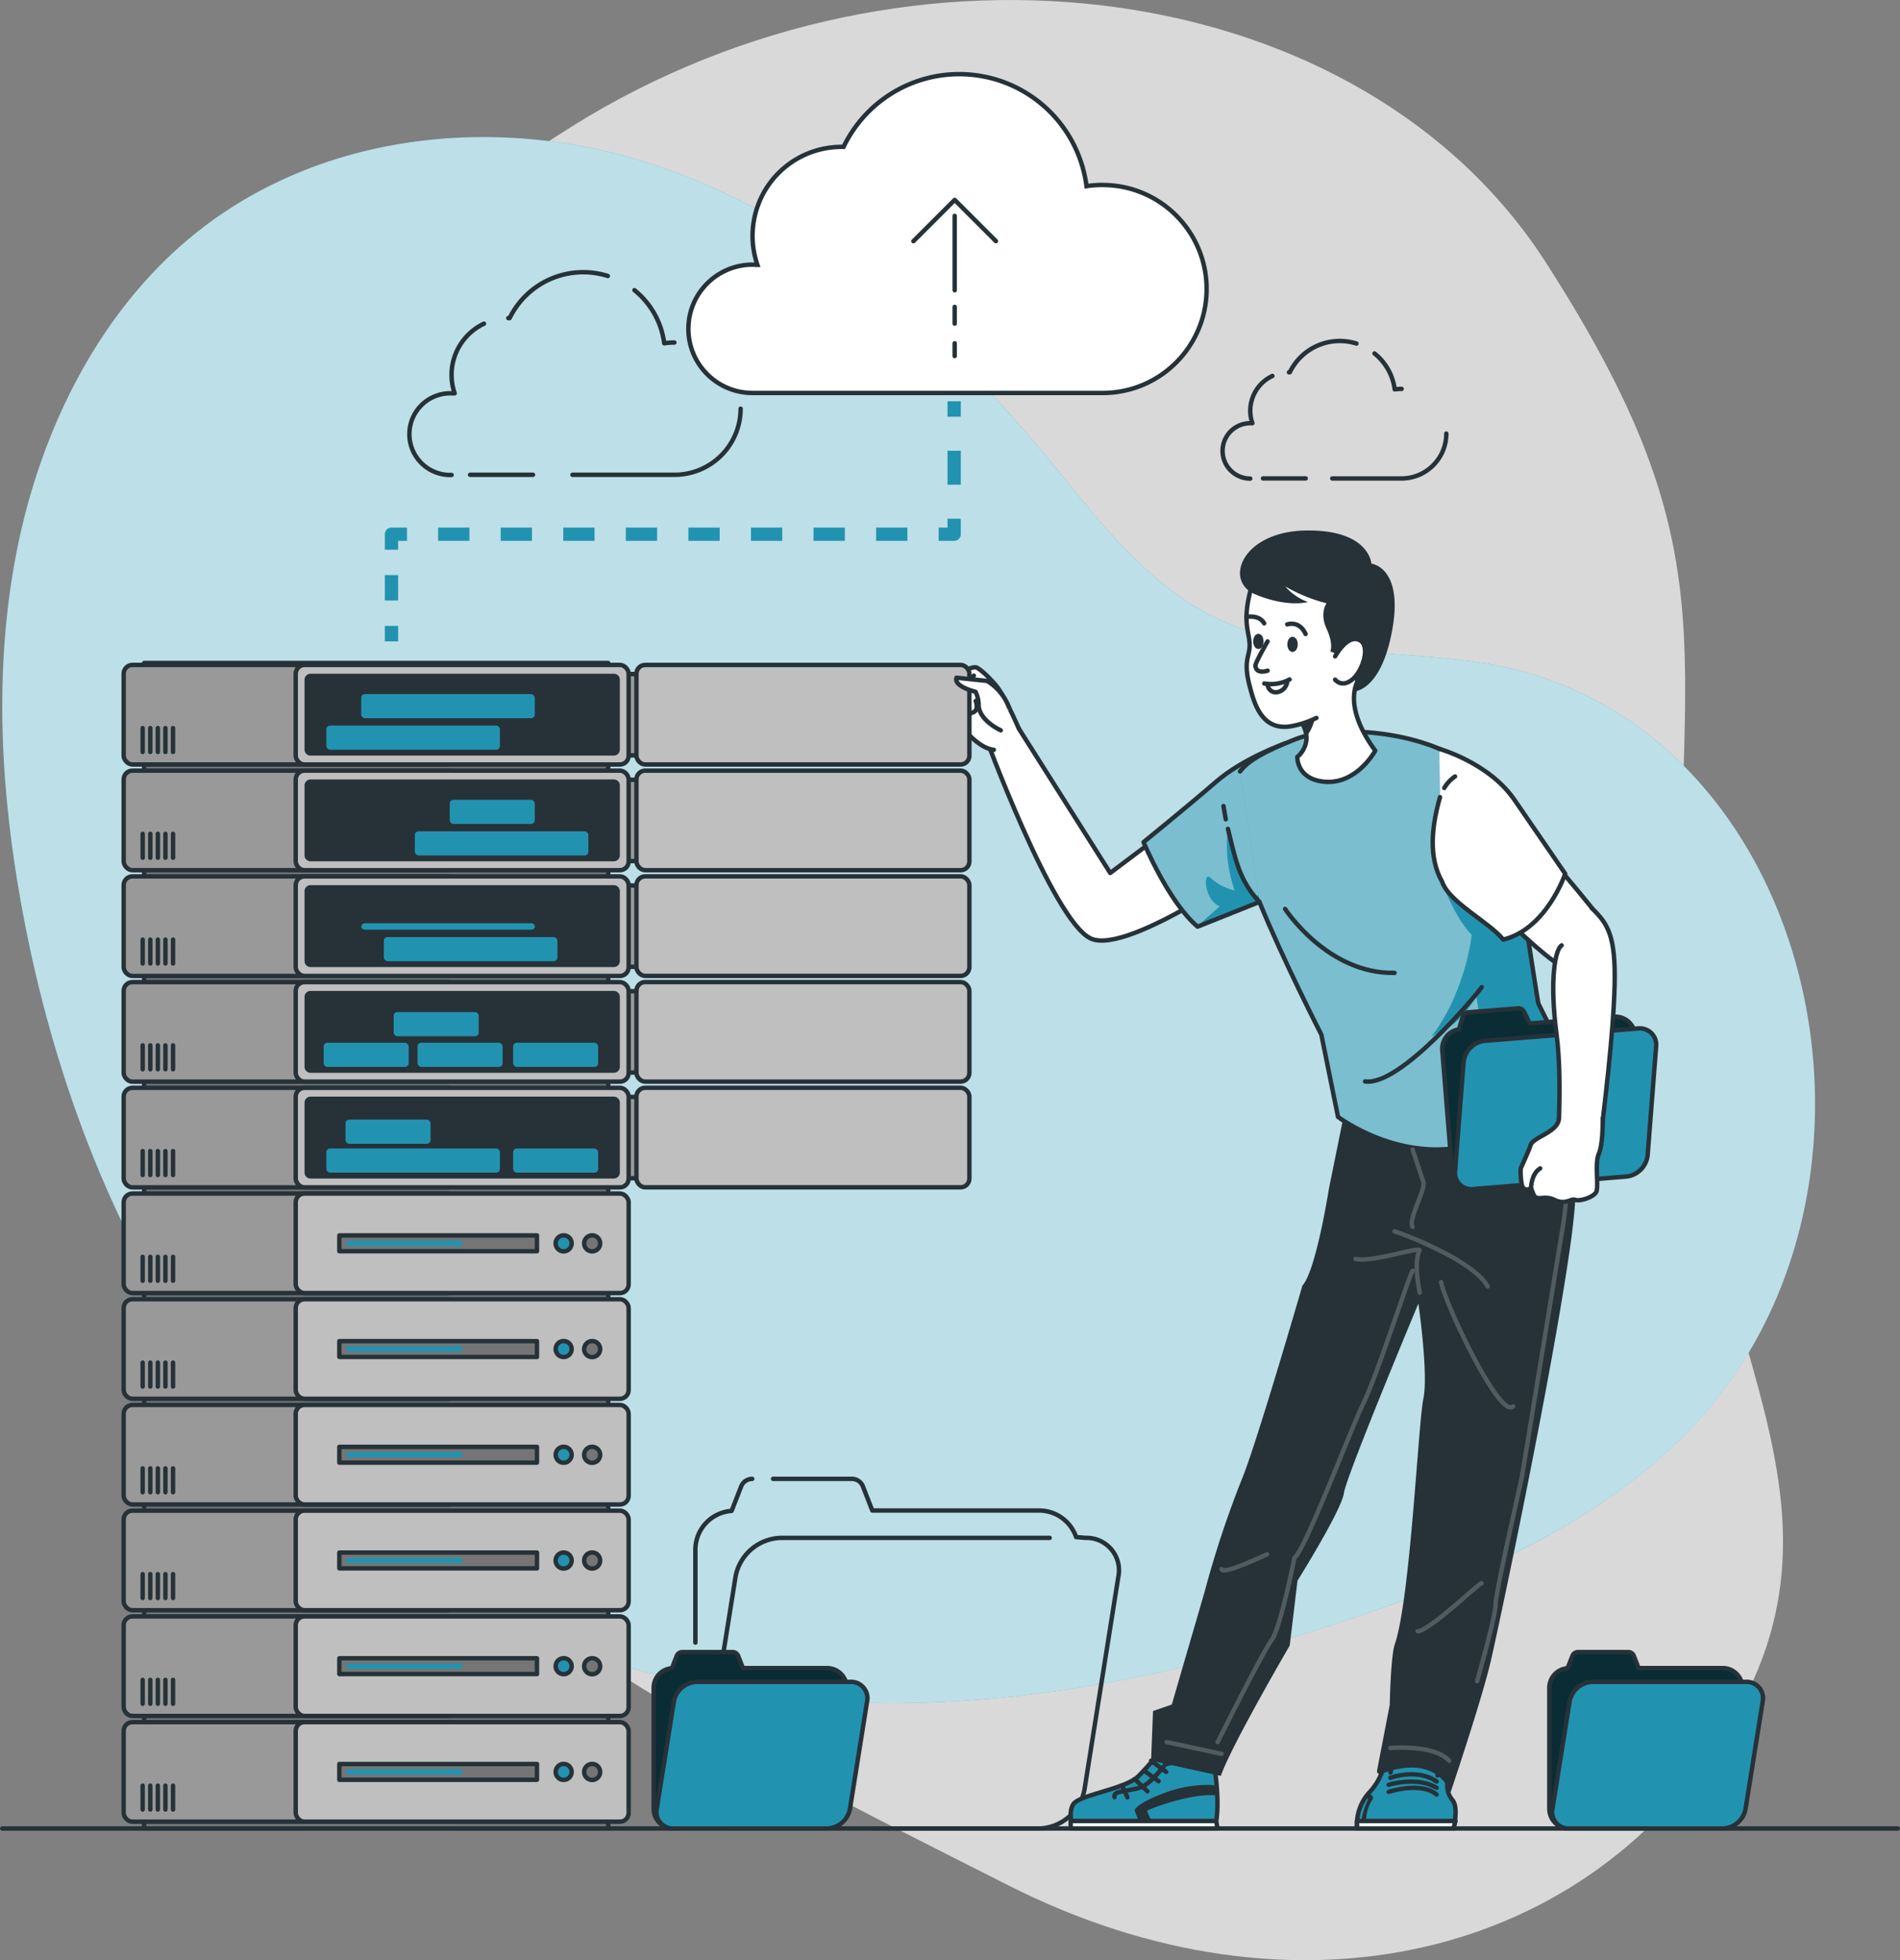<svg xmlns="http://www.w3.org/2000/svg" xmlns:v="https://vecta.io/nano" viewBox="0 0 429.38 442.98"><rect x="0" y="0" width="429.38" height="442.98" fill="#808080" stroke="none"/><style><![CDATA[.Z{stroke-linejoin:round}.a{stroke:#263238}.b{fill:#2193b0}.c{stroke-linecap:round}.d{fill:none}.e{fill:#fff}.f{fill:#757575}.g{fill:#999}.h{fill:#bfbfbf}.i{fill:#263238}.j{fill-opacity:.7}]]></style><defs><clipPath id="A" transform="translate(-35.92 -29.11)"><path d="M390.5,442.34a4.45,4.45,0,0,1-4.45-4.45V410.54a4.44,4.44,0,0,1,4.13-4.42l1.09-2.78a1.35,1.35,0,0,1,1.26-.87h11.36a1.35,1.35,0,0,1,1.26.87l1.07,2.75h19a4.45,4.45,0,0,1,4.22,3" class="Z a b c"></path></clipPath><clipPath id="B" transform="translate(-35.92 -29.11)"><path d="M188.09,442.34a4.45,4.45,0,0,1-4.45-4.45V410.54a4.43,4.43,0,0,1,4.13-4.42l1.08-2.78a1.38,1.38,0,0,1,1.27-.87h11.36a1.35,1.35,0,0,1,1.26.87l1.07,2.75h19a4.45,4.45,0,0,1,4.22,3" class="Z a b c"></path></clipPath><clipPath id="C" transform="translate(-35.92 -29.11)"><path d="M326.34,197.12s-9.38,3.27-15.67,8.72-16.32,13.59-16.32,13.59S300,233,306.56,238.53l14-5.6Z" class="Z a b"></path></clipPath><clipPath id="D" transform="translate(-35.92 -29.11)"><path d="M320.53,232.93c5.45,13.34,14,30,14,30l3.77,18.59s14.16,10.79,30.4,6.26c19-5.3,22.11-17.33,22.11-17.33l-7.24-14.56c-2.48-14-5.72-47-16.87-54.59s-30.29-8.2-38-5.14c-6.87,2.72-10.68,4.79-12.55,7.3" class="Z a b c"></path></clipPath><clipPath id="E" transform="translate(-35.92 -29.11)"><path d="M361.35 209.26c-1.88 6.55-2.67 13.6.46 19.09 1.57 4.7 10.7 9.18 13.83 13.1 9.83-2.4 14-14.88 14-14.88L378.26 210c-5.74-8.5-17.08-11.65-17.08-11.65" class="Z a b c"></path></clipPath><clipPath id="F" transform="translate(-35.92 -29.11)"><path d="M368.85,297.83a4.45,4.45,0,0,1-4.79-4.08l-2.2-27.27a4.45,4.45,0,0,1,3.76-4.74l.86-2.85a1.36,1.36,0,0,1,1.19-1L379,257a1.35,1.35,0,0,1,1.33.76l1.29,2.65,19-1.52a4.46,4.46,0,0,1,4.45,2.67" class="Z a b c"></path></clipPath><path id="G" d="M354.58 413.23a4.45 4.45 0 0 1-4.45-4.45v-27.35a4.44 4.44 0 0 1 4.13-4.42l1.09-2.78a1.35 1.35 0 0 1 1.26-.87h11.36a1.35 1.35 0 0 1 1.26.87l1.07 2.75h19a4.45 4.45 0 0 1 4.22 3"></path><path id="H" d="M152.17 413.23a4.45 4.45 0 0 1-4.45-4.45v-27.35a4.43 4.43 0 0 1 4.13-4.42l1.08-2.78a1.38 1.38 0 0 1 1.27-.87h11.36a1.35 1.35 0 0 1 1.26.87l1.07 2.75h19a4.45 4.45 0 0 1 4.22 3"></path><path id="I" d="M290.42 168.01s-9.38 3.27-15.67 8.72-16.32 13.59-16.32 13.59 5.65 13.57 12.21 19.1l14-5.6z"></path><path id="J" d="M284.61 203.82c5.45 13.34 14 30 14 30l3.77 18.59s14.16 10.79 30.4 6.26c19-5.3 22.11-17.33 22.11-17.33l-7.24-14.56c-2.48-14-5.72-47-16.87-54.59s-30.29-8.2-38-5.14c-6.87 2.72-10.68 4.79-12.55 7.3"></path><path id="K" d="M325.43 180.15c-1.88 6.55-2.67 13.6.46 19.09 1.57 4.7 10.7 9.18 13.83 13.1 9.83-2.4 14-14.88 14-14.88l-11.38-16.57c-5.74-8.5-17.08-11.65-17.08-11.65"></path><path id="L" d="M332.93 268.72a4.45 4.45 0 0 1-4.79-4.08l-2.2-27.27a4.45 4.45 0 0 1 3.76-4.74l.86-2.85a1.36 1.36 0 0 1 1.19-1l11.33-.89a1.35 1.35 0 0 1 1.33.76l1.29 2.65 19-1.52a4.46 4.46 0 0 1 4.45 2.67"></path><path id="M" d="M127.38 152.33h88.95v18.38h-88.95z"></path><path id="N" d="M76.69 279.2h44.66v3.57H76.69z"></path><path id="O" d="M135.63 280.99a1.81 1.81 0 1 1-3.62 0 1.81 1.81 0 0 1 3.09-1.28 1.81 1.81 0 0 1 .53 1.28z"></path><path id="P" d="M78.32 304.28h26.13v1.18H78.32z"></path><path id="Q" d="M135.63 328.77a1.81 1.81 0 0 1-3.086 1.293 1.81 1.81 0 0 1 1.276-3.093 1.81 1.81 0 0 1 1.81 1.8z"></path></defs><path d="M32.01 137.98s-27.88 72 11.3 144.5 119.88 110.8 184.47 143.55 131.66 16.8 163.53-36.84-11.84-91.93-11.9-168.42 11.45-96.74-30-161.36-143.06-78.93-219.9-31-97.5 109.57-97.5 109.57z" opacity=".7" class="e"></path><path d="M30.6 66.13a98.56 98.56 0 0 1 11-11.2c28.48-24.66 69.15-29.36 104.31-18.3s65.26 36.15 89.62 65.39c11.13 13.37 21.71 28.08 36.61 36.25 19.21 10.54 41.46 8.33 62.23 11.43 75.52 11.28 100.13 117.19 48.53 172.31-20.34 21.72-48.73 34-75.65 43.17-37.28 12.74-76.28 21.09-115.39 19.53s-78.48-13.5-110-38.31c-41.25-32.51-66.05-84.67-76.38-138.3-5.23-27.13-7.08-55.37-1.9-82.52 4.17-21.82 13.18-42.94 27.02-59.45z" class="b"></path><path d="M334.37 149.7c-20.77-3.1-43-.89-62.23-11.43-14.9-8.17-25.48-22.88-36.61-36.25-24.36-29.24-54.45-54.33-89.62-65.39S70.08 30.27 41.59 54.89a98.56 98.56 0 0 0-11 11.2c-13.84 16.51-22.85 37.63-27 59.45-5.18 27.15-3.33 55.39 1.9 82.52 10.32 53.67 35.12 105.83 76.39 138.34 31.5 24.81 70.86 36.75 110 38.31s78.11-6.79 115.39-19.53c26.92-9.2 55.31-21.45 75.65-43.17 51.58-55.12 26.97-161.03-48.55-172.31z" opacity=".7" class="e"></path><g class="Z d"><path d="M.5 413.23h428.38" class="a c"></path><g stroke="#2193b0" stroke-width="3"><path d="M215.63 90.68v3.5"></path><path d="M215.63 101.86v11.53" stroke-dasharray="7.68 7.68"></path><path d="M215.63 117.23v3.5h-3.5"></path><path d="M205.06 120.73H95.5" stroke-dasharray="7.07 7.07"></path><path d="M91.97 120.73h-3.5v3.5"></path><path d="M88.47 129.97v8.61" stroke-dasharray="5.74 5.74"></path><path d="M88.47 141.45v3.5"></path></g><path d="M106.24 107.3h14.21m-11.08-34.15a12.8 12.8 0 0 0-6.62 15.74h-.7a9.23 9.23 0 1 0 0 18.45m35.31-44.97c-8.733-2.747-18.163 1.298-22.19 9.52h-.3m37.53 5.52a15.72 15.72 0 0 0-2.29.17 18.47 18.47 0 0 0-6.73-12m-14.01 41.72h23a14.94 14.94 0 0 0 15-14.94m118.06 15.76h9.64m-7.52-23.16a8.7 8.7 0 0 0-5 7.86 8.83 8.83 0 0 0 .47 2.82 3.59 3.59 0 0 0-.47 0 6.26 6.26 0 0 0 0 12.52m23.99-30.52a12.7 12.7 0 0 0-3.77-.58 12.54 12.54 0 0 0-11.28 7.07h-.2m25.46 3.76a11.46 11.46 0 0 0-1.56.11 12.46 12.46 0 0 0-4.56-8.12m-9.55 28.25h15.63c5.6 0 10.14-4.54 10.14-10.14" class="a c"></path></g><path d="M249.14 41.8a23.74 23.74 0 0 0-3.6.27 29 29 0 0 0-54.9-8.88h-.47a20.12 20.12 0 0 0-19 26.68c-.36 0-.73-.06-1.1-.06-8.008 0-14.5 6.492-14.5 14.5s6.492 14.5 14.5 14.5h79.11c12.979 0 23.5-10.521 23.5-23.5s-10.521-23.5-23.5-23.5z" stroke-miterlimit="10" class="a e"></path><g class="Z c d a"><path d="M215.75 65.59v-16.8m9.32 5.71l-9.32-9.32-9.32 9.32m9.32 14.86v3.78m0 4.44v2.89m-29.97 332.76h-19.81a7.33 7.33 0 0 1-7.42-8.8l7.67-48.08a10.73 10.73 0 0 1 10.23-8.8h60.76m-62.5-13.34h17.8a2.69 2.69 0 0 1 2.5 1.71l2.12 5.45h37.7a8.83 8.83 0 0 1 8.36 6l2.12.18a7.33 7.33 0 0 1 7.42 8.8l-7.65 48.08a10.75 10.75 0 0 1-10.23 8.8h-37.59m-40.11-42.02v-21a8.8 8.8 0 0 1 8.19-8.76l2.15-5.52a2.68 2.68 0 0 1 2.5-1.71"></path><path d="M165.97 413.23a8.82 8.82 0 0 1-8.82-8.82v-19.52"></path></g><use href="#G" class="b"></use><g clip-path="url(#A)" class="j"><use href="#G" opacity=".3"></use></g><g class="Z a"><use href="#G" class="c d"></use><path d="M354.58 413.23h34.74a5.41 5.41 0 0 0 5.16-4.44l3.87-24.26a3.69 3.69 0 0 0-3.74-4.44h-34.74a5.42 5.42 0 0 0-5.16 4.44l-3.87 24.26a3.69 3.69 0 0 0 3.74 4.44z" class="b"></path></g><use href="#H" class="b"></use><g clip-path="url(#B)" class="j"><use href="#H" opacity=".3"></use></g><g class="Z a"><use href="#H" class="c d"></use><path d="M152.17 413.23h34.74a5.41 5.41 0 0 0 5.17-4.44l3.87-24.26a3.69 3.69 0 0 0-3.74-4.44h-34.76a5.43 5.43 0 0 0-5.16 4.44l-3.87 24.26a3.7 3.7 0 0 0 3.75 4.44zm122.26-14.13s1.58 9.63 0 14.13h-31.87s-1.35-3.37 0-5.49 11.45-3.35 14.59-6.22a54.33 54.33 0 0 0 6.51-7.81z" class="b"></path><path d="M241.96 411.53h32.89l.28 1.7h-33.17v-1.7z" class="e"></path><g class="c d"><path d="M266.77 397.89l-3.34.83c-.34.11-3.25 4.61-6.17 5.39s-5.84.64-5.39 2.06"></path><path d="M260.13 397.92l3.41 2.52m-5-.31l3.29 2.42m-5.39-.49l2.86 2.76m-5.75-1.35l1.24 2.73"></path></g></g><path d="M274.95 403.47a27 27 0 0 0-10.95 1.42c-5.73 2-7.7 3.76-7.56 4.29s.82 2.09.82 2.09h2.87s-1-1.83-.83-2.09 10-4.08 15.65-3.41z" class="i"></path><path d="M328.46 413.23s1.22-4.69-.21-6.42c-2.58-3.12.31-5.74-2.28-6.83l-1.08 1.26c-.21-1.27.39-5.16-4.41-5.66-5.8-.62-5.91 3.61-6.23 5l.1-1.94c-2.48 0-1.19 2.47-4.95 6.51a10.74 10.74 0 0 0-2.71 8.08z" class="Z a b"></path><path d="M349.48 234.83c2.68 1.56 9.59 16.28 5.56 45.49s-16.11 86.34-18.14 95.08-9.12 29.75-9.12 29.75-2.7-9.12-15.7-4.26a.66.66 0 0 1-.88-.75l2.87-14.89s.2-10.89 1.13-13.62c3.53-10.28 5.3-50 6.47-55.55s-1.13-21.49-1.13-21.49-16.31 39-16.84 42.86-10.48 19.78-10.48 19.78l-1.76 14.66s-13.24 22.68-15.57 29.45l-15.76-3.45.44-11.21 4.24-1.46 7.42-25.49a227.11 227.11 0 0 1 8.64-26c3.51-8.86 13.46-43.19 13.46-43.19 3.09-3.36 6-21.94 6-21.94l4.75-23.41z" class="i"></path><path d="M283.3 172.89l-32.4 24.4-20.82-32.89-7.8 1s15.53 42.42 24.12 46.65 41-19.23 41-19.23" class="Z a c e"></path><use href="#I" class="b"></use><g clip-path="url(#C)" class="e"><path d="M270.55 209.35l5.12-4.55c-3.54-1.19-3.95-8.41-2-6.33a11.71 11.71 0 0 0 5.34 2.77 31.46 31.46 0 0 1-1.54-13.92 80.83 80.83 0 0 1 2.69 9.57c.65 3.2 3 5.35 4 6.49l6.21-35.37s-9.38 3.27-15.67 8.72-16.32 13.59-16.32 13.59 5.7 13.4 12.17 19.03z" opacity=".4"></path></g><use href="#I" class="Z a d"></use><use href="#J" class="b"></use><g clip-path="url(#D)" class="e"><path d="M343.95 245.89c-17.17 5.55-15.27 1.58-11.34-5.34 3.55-6.26 1-13.57 1.09-15.54-.77 1.52-3.69 6-7.31 7.69-4.66 2.25-3 3 1.08-4.81a54.4 54.4 0 0 0 5.14-16.62c-4.58-4.55-8.19-15.65-8.19-15.65l15-9.19c-2.21-6.43-5-11.69-8.69-14.17-11.16-7.55-30.29-8.2-38-5.14-6.87 2.72-10.68 4.79-12.55 7.3l4.42 29.45c5.45 13.34 14 30 14 30l3.77 18.59s14.16 10.79 30.4 6.26c19-5.3 22.11-17.33 22.11-17.33l-.27-.56a46.24 46.24 0 0 1-10.66 5.06z" opacity=".4"></path></g><g class="Z a"><use href="#J" class="c d"></use><path d="M310.79 169.65s-4.18 7.76-11.61 7c-6.18-.61-6-5.59-6-5.59a5.89 5.89 0 0 0 1.86-2.83 5.11 5.11 0 0 0 .19-1.83c-.1-1.54-.88-3.42-3-5.57l-.1-.1a6.42 6.42 0 0 1-1.09-1.4c-3.41-6 8.49-12.79 17.47-7.8-.02.04-6.98 5.41 2.28 18.12z" class="e"></path></g><path d="M297.67 159.12s-.17 4.67-2.44 7.32c-.1-1.54-.88-3.42-3-5.57a5.75 5.75 0 0 1 5.44-1.75z" class="i"></path><g class="a Z"><g class="c"><path d="M309.9 145.8c3.36-14.43-3.61-20.68-8.18-22.58-7.32-3-16.84 1.74-19 9.75s-.22 9.85-.32 13.13c-.07 2.3-1.49 3.43.08 9.2 1 3.81 2.74 9.92 9.26 8.83a21.8 21.8 0 0 0 5.75-1.88" class="e"></path><path d="M290.9 141.11s2.7-1 4.15 2.17m-13.36-3.85s2.83-.61 4 1.44m.76 4.09s-2.79 4.82-2.74 5.48c.14 2.06 2.76 1.13 2.76 1.13" class="d"></path></g><path d="M291.43 145.62c0 .67.3 1.22.67 1.22s.68-.55.68-1.22-.3-1.21-.68-1.21-.67.54-.67 1.21zm-7.72-.66c0 .67.3 1.21.67 1.21s.67-.54.67-1.21-.3-1.22-.67-1.22-.67.55-.67 1.22z" class="i"></path><path d="M291.43 153.55a8.86 8.86 0 0 1-5.71.92m5.18-.37a2.78 2.78 0 0 1-2.32 2.34 1.85 1.85 0 0 1-2.11-1.79" class="c d"></path></g><path d="M309.92 127.38s-.44-7.73-14.84-7.49-18.65 11.43-11.34 14.46 11.84 1.7 11.84 1.7a12.39 12.39 0 0 1-5.13-3.52 36.75 36.75 0 0 0 9.34 3.81c0 0-1.64 2.15 0 5.75s.84 5.14.84 5.14 6.61 1.87 5.51 9c0 0 6.07-.12 8.53-14.1s-4.75-14.75-4.75-14.75z" class="i"></path><g class="a Z"><g class="c"><path d="M301.72 148.33s2.64-4.93 5.41-3.73.84 7.09-1.56 9-3.85 0-3.85 0" class="e"></path><path d="M277.5 187.32c1.61 6.49 2.45 11.6 7.11 16.5m-8.12-21.66l.52 3" class="d"></path></g><path d="M332.61 199.76s19.3 20.86 24 20.08 7.21-8.48 6.17-10.61-18.39-22.34-18.39-22.34z" class="e"></path></g><use href="#K" class="b"></use><g clip-path="url(#E)" class="e"><use href="#K" opacity=".4"></use></g><g class="a Z"><g class="c"><use href="#K" class="d"></use><path d="M230.29 164.77s-3.21-7.53-5.21-9.88-4-4-4.56-4.08c-1.39-.16-5.92 2.35-5.92 2.35s0 1.42 2.45 1.21c0 0-3.54 2.21-3.71 3.94s2 4.18 2.46 5.13a.83.83 0 0 0 1.28.45c0 0 3.82 5.2 7.51 5.56" class="e"></path><path d="M217.08 163.89a2.22 2.22 0 0 0 .5-1.42s1.53 0 1.61-1.34c0 0 2.25.14 1.31-2.72m-1.32 2.69s-2.55-2.74-2.7-3.8m1.09 5.14s-2.8-2.5-2.65-3.63m5.16-6.12a4 4 0 0 1-2.78 1.47m2.19-.85a9.1 9.1 0 0 1 1.3 1.25m105.6 23.52a8 8 0 0 1 2.43-2.6" class="d"></path></g><path d="M306.67 411.53h22.27l-.49 1.7h-21.76l-.02-1.7z" class="e"></path><path d="M313.82 404.95s7.31-2.42 10.84.61m-10.84-2.21s6.43-2 10.84.69m-10.46-2.26s6.05-2.28 10.46.84" class="c d"></path></g><path d="M309.4 405.15l.73.71a.6.6 0 0 1 .08.75 8.94 8.94 0 0 0-1.49 4.93h-1.07a15.54 15.54 0 0 1 1.54-4.91l-.55-.55z" class="i"></path><path d="M334.87 223.09c-1.26 1.76-18.38 22.43-26.38 21.31m-18.07-38.98s9.56 14.74 24.73 14.44" class="Z a c d"></path><g opacity=".2" stroke="#fff" class="Z c d"><path d="M315.15 278.28c.88.2 17.69 6.33 21.05 12.46m-16.96-3.56c-.84 1.19-8 23.54-11 29.67s-13.34 33.63-15.71 35.21c0 0-3.17 16-5.15 18.59s-12.21 23.06-12.21 23.06m-11.51 0l12.41 2.65m38.13-1.32s9.93-.89 13.3 2.89m-1.82-108.18c.83 4.75 13.29 31.06 16.26 28.09m-21.09-25.71s-1.46-6.53-.08-9.5c.53-1.13-10.68 2.77-14.44 1.88m12.91-24.71l2.44 7.4c.44 1.78-3.6 8.69-2.44 10.09m27.25-22.75s2.77 4.24 2.77 7.37 3.75 4.5 3.75 4.5m-.62-16.52a72.5 72.5 0 0 1 .62 28.37l-9.09 55.58c-1.78 8.11-5.94 26.31-5.94 28.88s-4.17 17.21-4.17 17.21m1.01-22.13c-.6 0-11.67 10.68-14.44 10.87"></path><path d="M286.35 351.27c-.59.2-9.89 4.75-10.28 3.36"></path></g><use href="#L" class="b"></use><g clip-path="url(#F)" class="j"><use href="#L" opacity=".3"></use></g><g class="Z a"><use href="#L" class="c d"></use><path d="M332.93 268.72l34.63-2.83a5.43 5.43 0 0 0 4.79-4.84l1.91-24.5a3.7 3.7 0 0 0-4.09-4.12l-34.63 2.79a5.42 5.42 0 0 0-4.79 4.84l-1.91 24.49a3.7 3.7 0 0 0 4.09 4.17z" class="b"></path><g class="c e"><path d="M359.72 205.24c3.58 3.44 5.43 6.13 5.17 17.31s-2.29 27.34-3.61 38.34l-9.51 1.45s1.49-17.2 0-28.52c-1.62-12.36-.34-19.28 1.15-20.17"></path><path d="M352.31 252.76c-.2 3.21-6.05 4.19-6.48 6.2-.14.66-2.16 5.08-2.16 5.08a14.42 14.42 0 0 0 .27 3.79c.5 1.72 2.05.72 2.05.72l.5 1.22c.79 2 2.27.15 4.79 1.39s3.74-.4 4.71 0 4.14-.59 4.74-1.78-.35-6.45.55-8.54.92-6.32.92-8.08"></path><path d="M345.99 268.55s0-3.23 2.08-4.51"></path></g><g class="g"><use href="#M"></use><use href="#M" y="23.89"></use><use href="#M" y="47.79"></use><use href="#M" y="71.68"></use><use href="#M" y="95.57"></use></g><g class="h"><rect x="143.83" y="150.27" width="75.24" height="22.5" rx="1.98"></rect><rect x="143.83" y="174.16" width="75.24" height="22.5" rx="1.98"></rect><rect x="143.83" y="198.05" width="75.24" height="22.5" rx="1.98"></rect><rect x="143.83" y="221.94" width="75.24" height="22.5" rx="1.98"></rect><rect x="143.83" y="245.83" width="75.24" height="22.5" rx="1.98"></rect></g><path d="M226.16 165.05s-5.16-2.31-5-6a6.74 6.74 0 0 0-.7-2.71c0 0-5-1.19-4.3-3.18l6.92.73a11.9 11.9 0 0 1 4.95 6" class="c e"></path><path d="M32.57 149.83h104.88v263.4H32.57z" class="f"></path><rect x="27.95" y="150.27" width="75.24" height="22.5" rx="1.98" class="g"></rect><rect x="66.83" y="150.27" width="75.24" height="22.5" rx="1.98" class="h"></rect></g><path d="M68.82 169.42v-15.8a1.36 1.36 0 0 1 1.36-1.36h68.53a1.36 1.36 0 0 1 1.37 1.36v15.78a1.36 1.36 0 0 1-1.36 1.36H70.18a1.36 1.36 0 0 1-1.36-1.34z" class="i"></path><g class="Z a b"><rect x="73.25" y="163.48" width="40.22" height="6.46" rx="1.32"></rect><rect x="81.13" y="156.36" width="40.22" height="6.46" rx="1.32"></rect></g><rect x="27.95" y="269.73" width="75.24" height="22.5" rx="1.98" class="Z a g"></rect><rect x="66.83" y="269.73" width="75.24" height="22.5" rx="1.98" class="Z a h"></rect><use href="#N" class="Z a f"></use><path d="M129.19 280.99a1.81 1.81 0 0 1-3.62 0 1.81 1.81 0 0 1 3.09-1.28 1.81 1.81 0 0 1 .53 1.28z" class="Z a b"></path><use href="#O" class="Z a f"></use><path d="M78.32 280.39h26.13v1.19H78.32z" class="b"></path><g class="Z a"><rect x="27.95" y="293.62" width="75.24" height="22.5" rx="1.98" class="g"></rect><rect x="66.83" y="293.62" width="75.24" height="22.5" rx="1.98" class="h"></rect><use href="#N" y="23.89" class="f"></use><circle cx="127.38" cy="304.87" r="1.81" class="b"></circle><path d="M135.63 304.89a1.81 1.81 0 1 1-3.62 0 1.81 1.81 0 0 1 1.81-1.81 1.8 1.8 0 0 1 1.81 1.81z" class="f"></path></g><use href="#P" class="b"></use><g class="Z a"><rect x="27.95" y="317.51" width="75.24" height="22.5" rx="1.98" class="g"></rect><rect x="66.83" y="317.51" width="75.24" height="22.5" rx="1.98" class="h"></rect><use href="#N" y="47.78" class="f"></use><circle cx="127.38" cy="328.77" r="1.81" class="b"></circle><use href="#Q" class="f"></use></g><use href="#P" y="23.89" class="b"></use><g class="Z a"><rect x="27.95" y="341.4" width="75.24" height="22.5" rx="1.98" class="g"></rect><rect x="66.83" y="341.4" width="75.24" height="22.5" rx="1.98" class="h"></rect><use href="#N" y="71.67" class="f"></use><use href="#Q" x="-6.44" y="23.89" class="b"></use><use href="#Q" y="23.89" class="f"></use></g><path d="M78.32 352.06h26.13v1.19H78.32z" class="b"></path><g class="Z a"><rect x="27.95" y="365.3" width="75.24" height="22.5" rx="1.98" class="g"></rect><rect x="66.83" y="365.3" width="75.24" height="22.5" rx="1.98" class="h"></rect><use href="#N" y="95.56" class="f"></use><circle cx="127.38" cy="376.55" r="1.81" class="b"></circle><use href="#Q" y="47.78" class="f"></use></g><use href="#P" y="71.68" class="b"></use><g class="Z a"><rect x="27.95" y="389.19" width="75.24" height="22.5" rx="1.98" class="g"></rect><rect x="66.83" y="389.19" width="75.24" height="22.5" rx="1.98" class="h"></rect><use href="#N" y="119.45" class="f"></use><circle cx="127.38" cy="400.44" r="1.81" class="b"></circle><use href="#O" y="119.46" class="f"></use></g><use href="#P" y="95.57" class="b"></use><g class="Z a"><rect x="27.95" y="245.84" width="75.24" height="22.5" rx="1.98" class="g"></rect><rect x="66.83" y="245.84" width="75.24" height="22.5" rx="1.98" class="h"></rect></g><path d="M68.82 264.98v-15.79a1.36 1.36 0 0 1 1.36-1.36h68.53a1.37 1.37 0 0 1 1.37 1.37v15.78a1.36 1.36 0 0 1-1.36 1.36H70.18a1.36 1.36 0 0 1-1.36-1.36z" class="i"></path><g class="Z a b"><rect x="73.25" y="259.05" width="40.22" height="6.46" rx="1.32"></rect><rect x="115.46" y="259.05" width="20.22" height="6.46" rx="1.32"></rect><rect x="77.58" y="252.53" width="20.22" height="6.46" rx="1.32"></rect></g><rect x="27.95" y="221.95" width="75.24" height="22.5" rx="1.98" class="Z a g"></rect><rect x="66.83" y="221.95" width="75.24" height="22.5" rx="1.98" class="Z a h"></rect><path d="M68.82 241.09V225.3a1.36 1.36 0 0 1 1.36-1.36h68.53a1.37 1.37 0 0 1 1.37 1.37v15.77a1.36 1.36 0 0 1-1.36 1.37H70.18a1.36 1.36 0 0 1-1.36-1.36z" class="i"></path><g class="Z a b"><rect x="93.86" y="235.16" width="20.22" height="6.46" rx="1.32"></rect><rect x="115.46" y="235.16" width="20.22" height="6.46" rx="1.32"></rect><rect x="72.64" y="235.16" width="20.22" height="6.46" rx="1.32"></rect><rect x="88.47" y="228.23" width="20.22" height="6.46" rx="1.32"></rect></g><rect x="27.95" y="198.06" width="75.24" height="22.5" rx="1.98" class="Z a g"></rect><rect x="66.83" y="198.06" width="75.24" height="22.5" rx="1.98" class="Z a h"></rect><path d="M68.82 217.2v-15.79a1.36 1.36 0 0 1 1.36-1.37h68.53a1.37 1.37 0 0 1 1.37 1.37v15.77a1.36 1.36 0 0 1-1.36 1.37H70.18a1.36 1.36 0 0 1-1.36-1.35z" class="i"></path><g class="Z a b"><rect x="86.25" y="211.27" width="40.22" height="6.46" rx="1.32"></rect><path d="M120.08 210.61H82.45a1.32 1.32 0 0 1-1.32-1.32v.18a1.32 1.32 0 0 1 1.32-1.32h37.63a1.32 1.32 0 0 1 1.31 1.32v-.18a1.32 1.32 0 0 1-1.31 1.32z"></path></g><rect x="27.95" y="174.16" width="75.24" height="22.5" rx="1.98" class="Z a g"></rect><rect x="66.83" y="174.16" width="75.24" height="22.5" rx="1.98" class="Z a h"></rect><path d="M68.82 193.31v-15.79a1.36 1.36 0 0 1 1.36-1.37h68.53a1.36 1.36 0 0 1 1.37 1.36v15.78a1.36 1.36 0 0 1-1.36 1.36H70.18a1.36 1.36 0 0 1-1.36-1.34z" class="i"></path><g class="Z a b"><rect x="93.25" y="187.37" width="40.22" height="6.46" rx="1.32"></rect><rect x="101.13" y="180.25" width="20.22" height="6.46" rx="1.32"></rect></g><path d="M32.24 164.54v5.4m1.72-5.4v5.4m1.71-5.4v5.4m1.71-5.4v5.4m1.72-5.4v5.4m-6.86 233.6v5.4m1.72-5.4v5.4m1.71-5.4v5.4m1.71-5.4v5.4m1.72-5.4v5.4m-6.86-29.3v5.4m1.72-5.4v5.4m1.71-5.4v5.4m1.71-5.4v5.4m1.72-5.4v5.4m-6.86-29.3v5.4m1.72-5.4v5.4m1.71-5.4v5.4m1.71-5.4v5.4m1.72-5.4v5.4m-6.86-29.3v5.4m1.72-5.4v5.4m1.71-5.4v5.4m1.71-5.4v5.4m1.72-5.4v5.4m-6.86-29.3v5.4m1.72-5.4v5.4m1.71-5.4v5.4m1.71-5.4v5.4m1.72-5.4v5.4m-6.86-29.3v5.4m1.72-5.4v5.4m1.71-5.4v5.4m1.71-5.4v5.4m1.72-5.4v5.4m-6.86-29.3v5.4m1.72-5.4v5.4m1.71-5.4v5.4m1.71-5.4v5.4m1.72-5.4v5.4m-6.86-29.3v5.4m1.72-5.4v5.4m1.71-5.4v5.4m1.71-5.4v5.4m1.72-5.4v5.4m-6.86-29.3v5.4m1.72-5.4v5.4m1.71-5.4v5.4m1.71-5.4v5.4m1.72-5.4v5.4m-6.86-29.3v5.4m1.72-5.4v5.4m1.71-5.4v5.4m1.71-5.4v5.4m1.72-5.4v5.4" class="c d Z a"></path></svg>